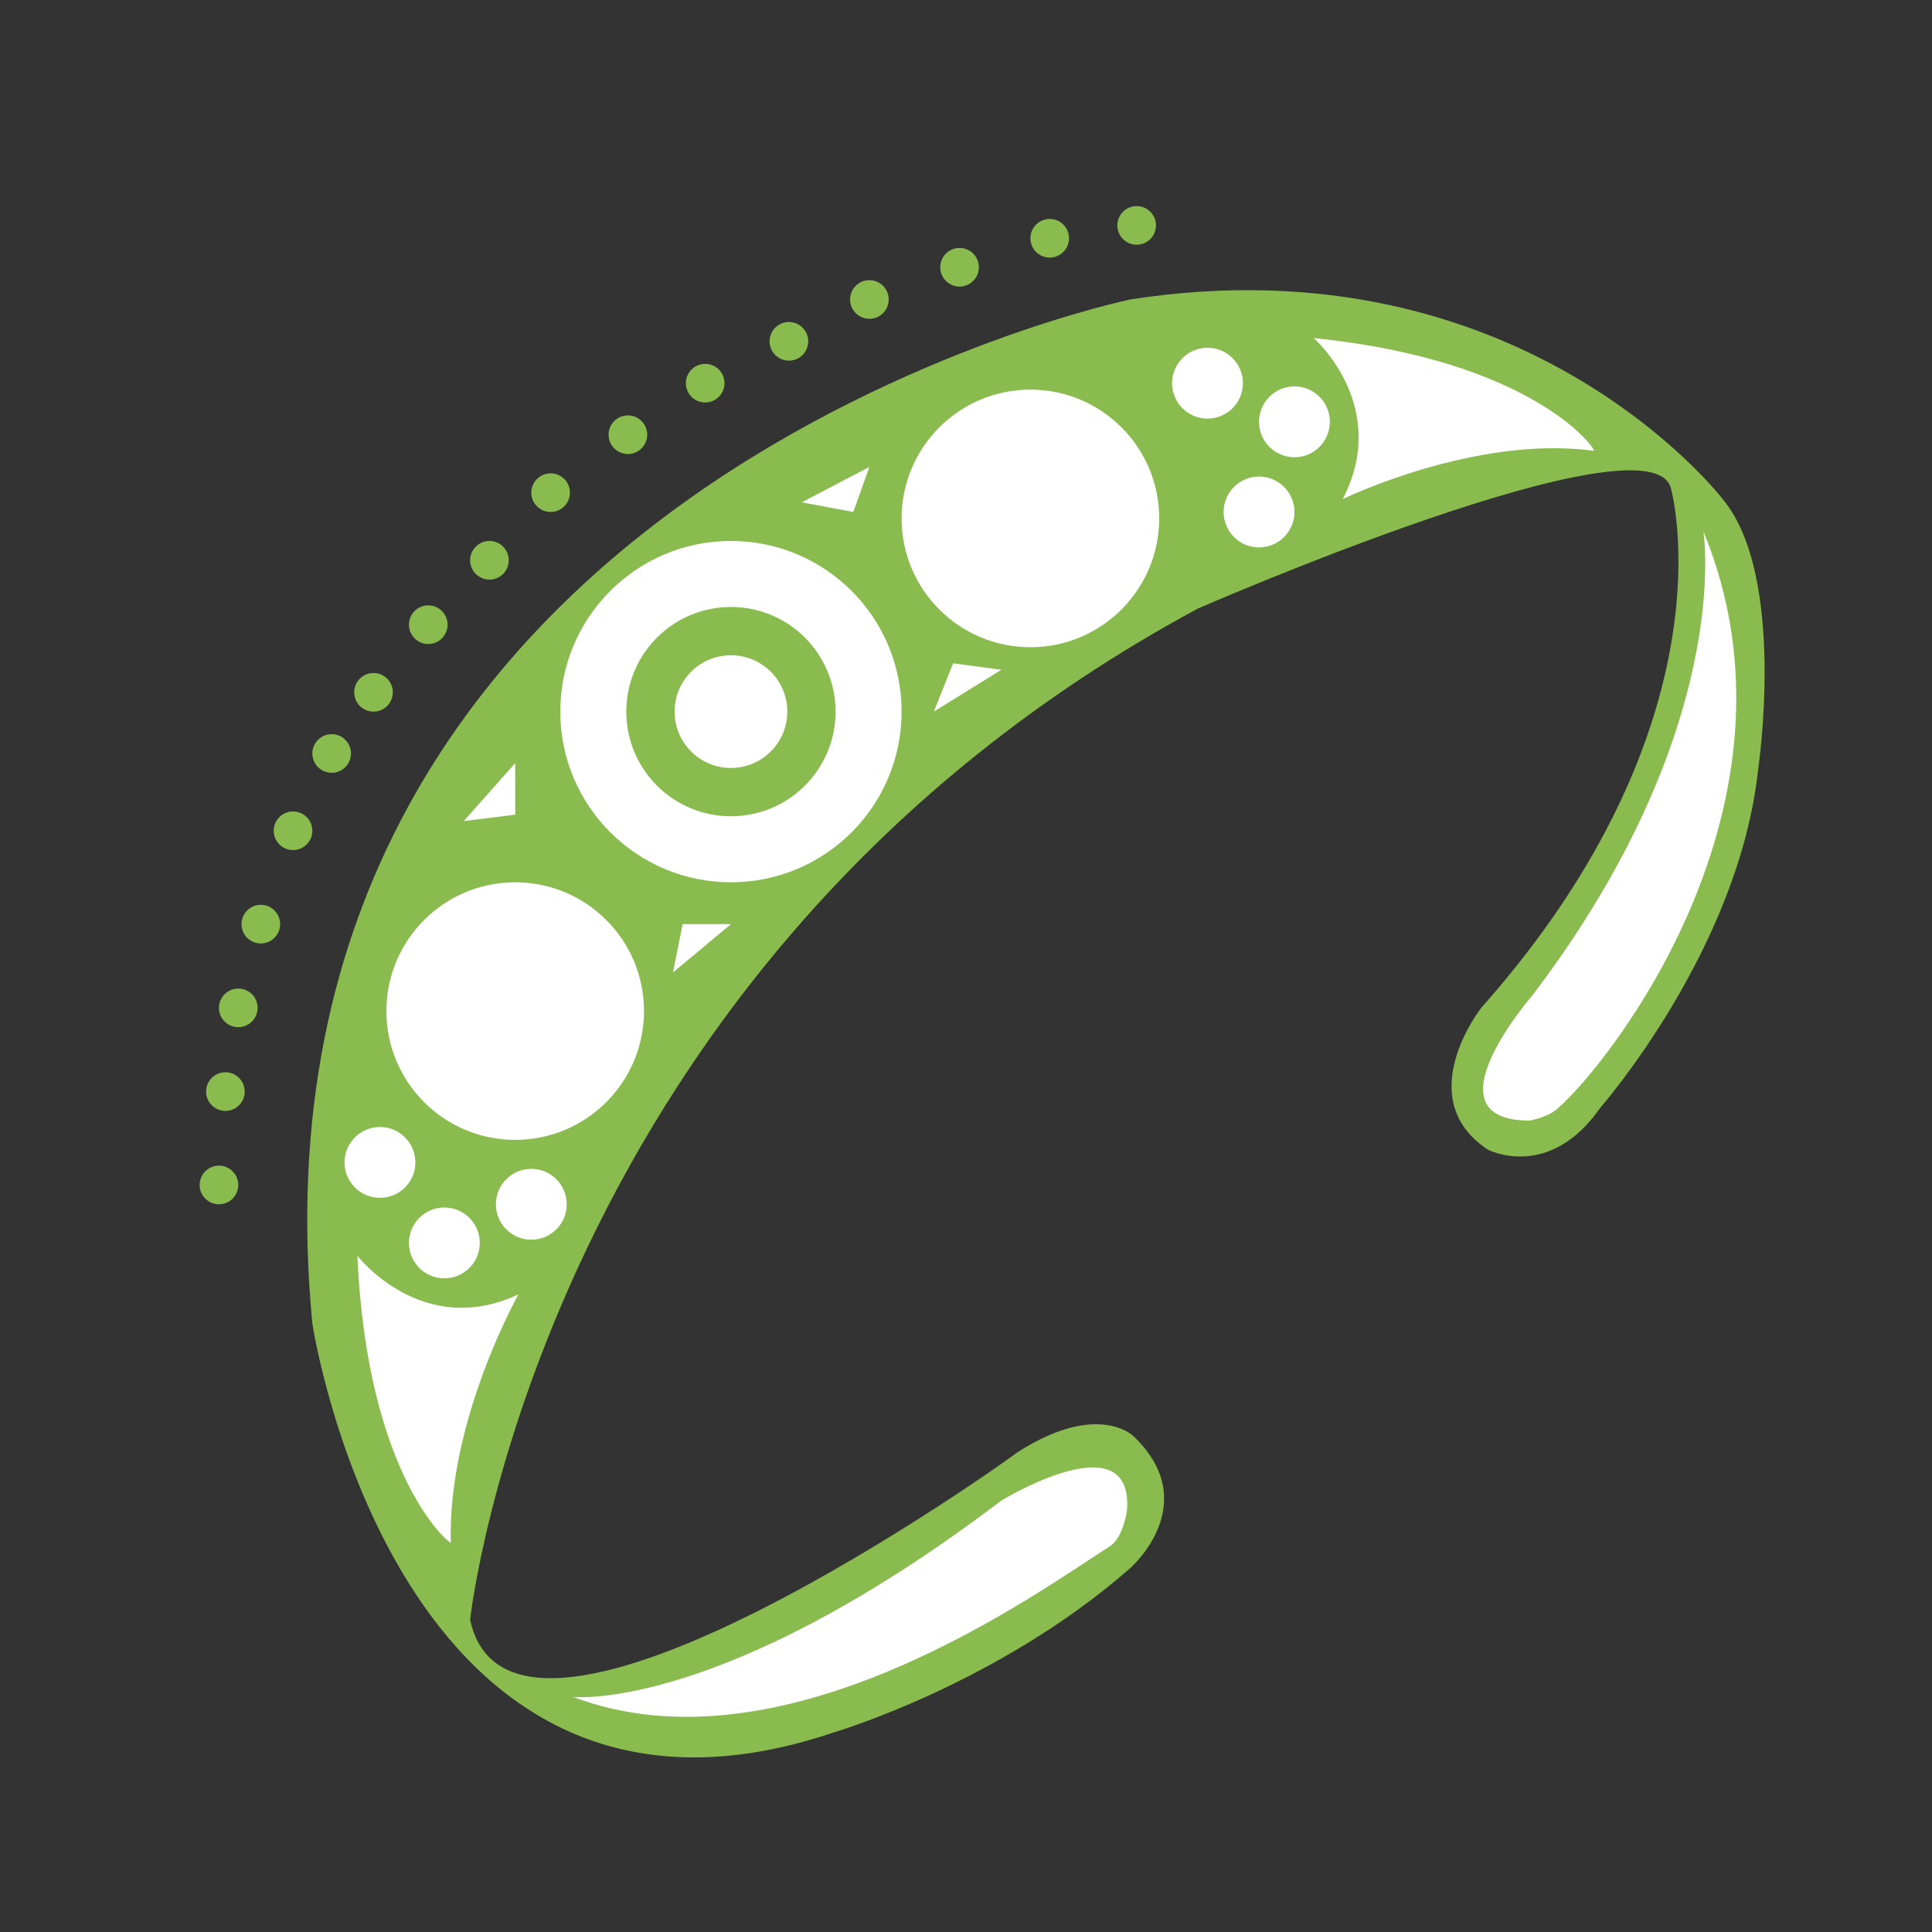 <?xml version="1.0" encoding="utf-8"?>
<!-- Generator: Adobe Illustrator 26.3.1, SVG Export Plug-In . SVG Version: 6.00 Build 0)  -->
<svg version="1.1" id="Layer_1" xmlns="http://www.w3.org/2000/svg" xmlns:xlink="http://www.w3.org/1999/xlink" x="0px" y="0px"
	 viewBox="0 0 60 60" style="enable-background:new 0 0 60 60;" xml:space="preserve">
<rect x="0" y="0" width="60" height="60" fill="#333333" stroke="none"/>
<style type="text/css">
	.st0{fill:#89BB4E;}
	.st1{fill:#FFFFFF;}
	.st2{fill:none;stroke:#89BB4E;stroke-width:1.5;stroke-miterlimit:10;}
</style>
<g>
	<g>
		<circle class="st0" cx="6.8" cy="36.8" r="0.6"/>
		<circle class="st0" cx="7" cy="33.9" r="0.6"/>
		<circle class="st0" cx="7.4" cy="31.3" r="0.6"/>
		<circle class="st0" cx="8.1" cy="28.7" r="0.6"/>
		<circle class="st0" cx="9.1" cy="25.8" r="0.6"/>
		<circle class="st0" cx="10.3" cy="23.4" r="0.6"/>
		<circle class="st0" cx="11.6" cy="21.5" r="0.6"/>
		<circle class="st0" cx="13.3" cy="19.4" r="0.6"/>
		<circle class="st0" cx="15.2" cy="17.4" r="0.6"/>
		<circle class="st0" cx="17.1" cy="15.3" r="0.6"/>
		<circle class="st0" cx="19.5" cy="13.5" r="0.6"/>
		<circle class="st0" cx="21.9" cy="11.9" r="0.6"/>
		<circle class="st0" cx="24.5" cy="10.6" r="0.6"/>
		<circle class="st0" cx="27" cy="9.3" r="0.6"/>
		<circle class="st0" cx="29.8" cy="8.3" r="0.6"/>
		<circle class="st0" cx="32.6" cy="7.4" r="0.6"/>
		<circle class="st0" cx="35.3" cy="7" r="0.6"/>
	</g>
	<path class="st0" d="M14.6,50.3c0,0,2.2-20.4,22.6-31.4c0,0,14.2-6.2,14.7-3.7c0,0,2,7.2-5.9,16.1c0,0-2.2,2.8,0.2,4.4
		c0,0,1.9,1,3.5-1.3c0,0,4.3-4.9,4.9-10.5c0,0,0.9-6-1.1-8.4c0,0-6.2-8.1-18.4-6.2c0,0-27.9,5.8-25.4,31.8c0,0,2.6,17.3,16.2,12.7
		c0,0,5.1-1.5,9.2-5.1c0,0,2.3-2,0.1-4.1c0,0-1.1-1.1-3.6,0.5C31.5,45.2,15.9,56.4,14.6,50.3z"/>
	<g>
		<circle class="st1" cx="22.7" cy="22.1" r="5.3"/>
	</g>
	<g>
		<circle class="st1" cx="32" cy="16.1" r="4"/>
	</g>
	<g>
		<circle class="st1" cx="16" cy="31.4" r="4"/>
	</g>
	<circle class="st1" cx="11.8" cy="36.1" r="1.1"/>
	<circle class="st1" cx="13.8" cy="38.6" r="1.1"/>
	<circle class="st1" cx="16.5" cy="37.4" r="1.1"/>
	<g>
		<path class="st1" d="M11.1,39c0,0,2,2.6,5,1.2c0,0-2.2,3.9-2.1,7.7C14,48,11.4,45.9,11.1,39z"/>
	</g>
	<circle class="st1" cx="37.5" cy="11.9" r="1.1"/>
	<circle class="st1" cx="40.2" cy="13.1" r="1.1"/>
	<circle class="st1" cx="39.1" cy="15.9" r="1.1"/>
	<g>
		<path class="st1" d="M40.8,10.5c0,0,2.4,2.1,0.9,5c0,0,4.1-2,7.8-1.5C49.6,14,47.7,11.2,40.8,10.5z"/>
	</g>
	<circle class="st2" cx="22.7" cy="22.1" r="2.5"/>
	<polyline class="st1" points="14.4,25.5 16,25.3 16,23.7 	"/>
	<polyline class="st1" points="24.9,15.6 26.5,15.9 27,14.5 	"/>
	<polyline class="st1" points="20.9,30.2 21.2,28.7 22.7,28.7 	"/>
	<polyline class="st1" points="29,22.1 29.6,20.6 31.1,20.8 	"/>
	<path class="st1" d="M17.8,52.7c0,0,4.6,0.5,13.3-6.1c0,0,4.1-2.5,3.9,0.3c0,0-0.1,0.8-0.5,1.1C32.3,49.4,24.4,55.2,17.8,52.7z"/>
	<path class="st1" d="M52.9,16.5c0,0,1,6.1-5.3,14.4c0,0-3.4,3.9-0.1,3.9c0,0,0.6-0.1,0.9-0.4C49.9,33.1,56.4,25,52.9,16.5z"/>
</g>
</svg>
